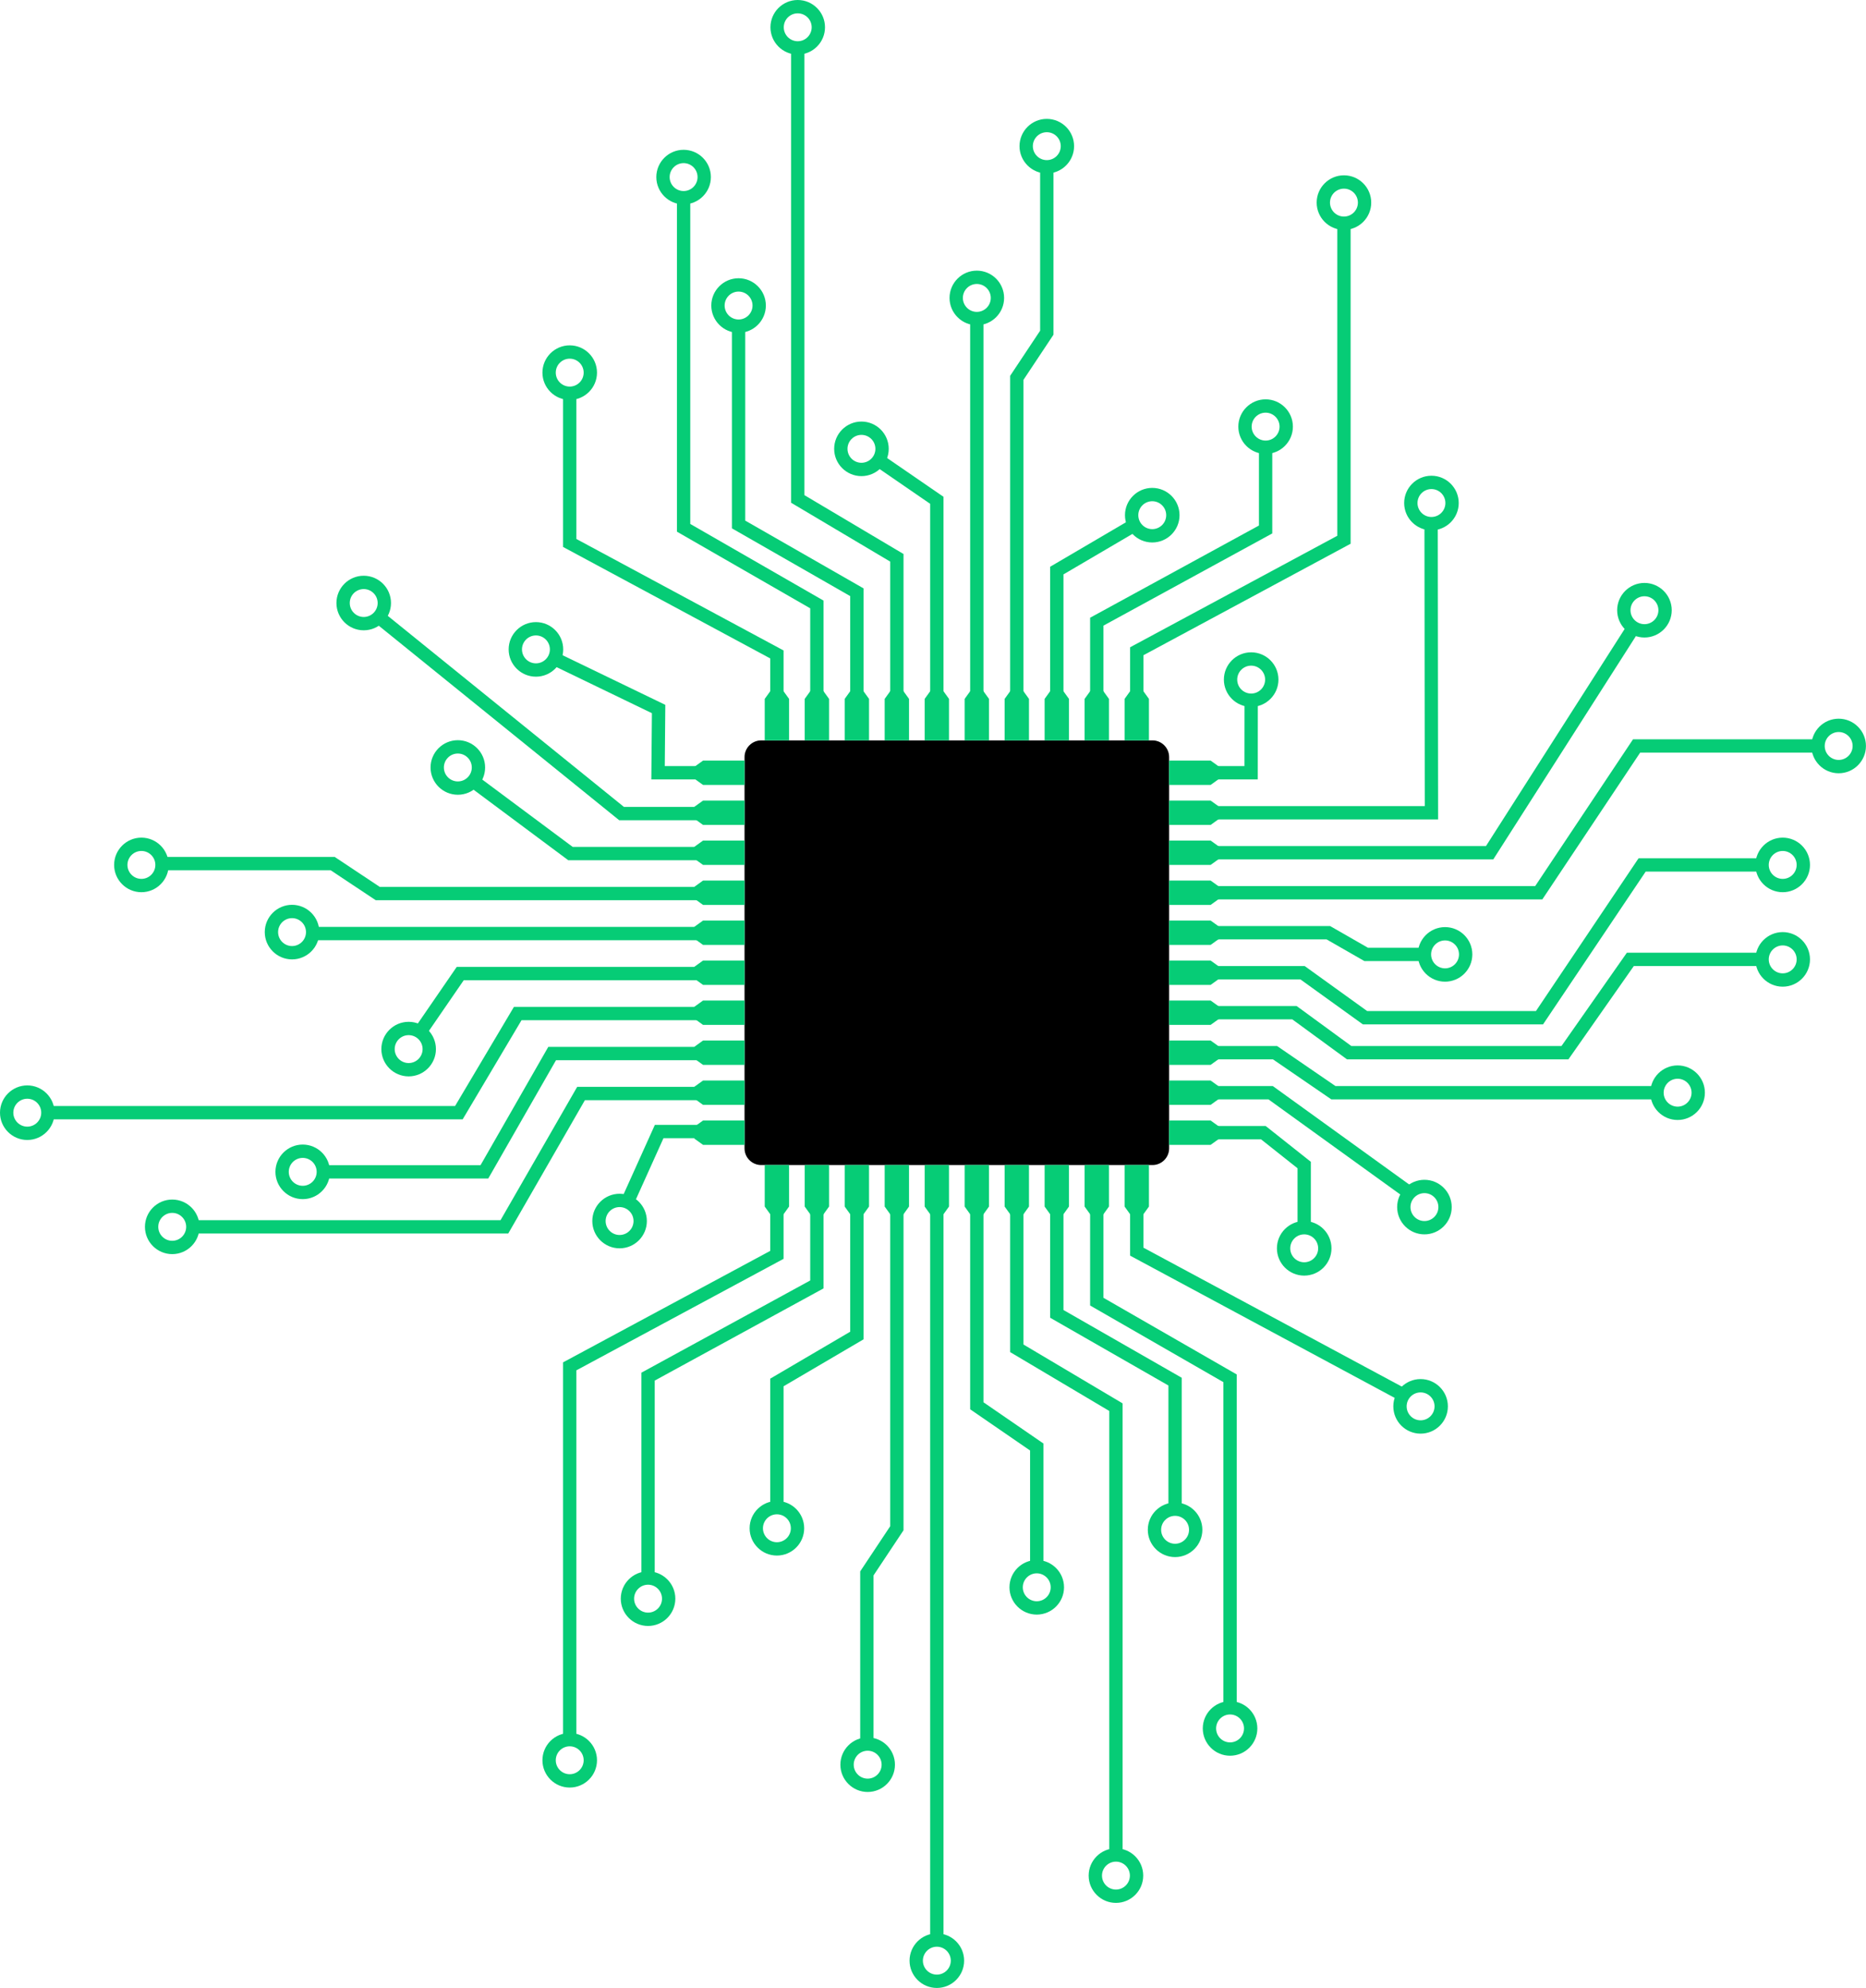 <?xml version="1.0" encoding="UTF-8"?>
<!DOCTYPE svg PUBLIC '-//W3C//DTD SVG 1.0//EN'
          'http://www.w3.org/TR/2001/REC-SVG-20010904/DTD/svg10.dtd'>
<svg height="704.5" preserveAspectRatio="xMidYMid meet" version="1.0" viewBox="0.0 0.0 661.4 704.5" width="661.4" xmlns="http://www.w3.org/2000/svg" xmlns:xlink="http://www.w3.org/1999/xlink" zoomAndPan="magnify"
><g id="change1_1"
  ><path d="M414.394,406.976c0,3.248-2.657,5.905-5.904,5.905H269.805c-3.247,0-5.905-2.657-5.905-5.905V268.292 c0-3.248,2.658-5.905,5.905-5.905h138.685c3.247,0,5.904,2.657,5.904,5.905V406.976z"
  /></g
  ><g
  ><g id="change2_94"
    ><path d="M277.476 244.608L273.264 244.608 271.054 247.681 271.054 262.387 279.686 262.387 279.686 247.681z" fill="#06CC76"
    /></g
    ><g id="change2_25"
    ><path d="M291.648 244.608L287.437 244.608 285.227 247.681 285.227 262.387 293.858 262.387 293.858 247.681z" fill="#06CC76"
    /></g
    ><g id="change2_74"
    ><path d="M305.821 244.608L301.609 244.608 299.399 247.681 299.399 262.387 308.031 262.387 308.031 247.681z" fill="#06CC76"
    /></g
    ><g id="change2_82"
    ><path d="M319.994 244.608L315.782 244.608 313.572 247.681 313.572 262.387 322.204 262.387 322.204 247.681z" fill="#06CC76"
    /></g
    ><g id="change2_20"
    ><path d="M334.167 244.608L329.954 244.608 327.745 247.681 327.745 262.387 336.376 262.387 336.376 247.681z" fill="#06CC76"
    /></g
    ><g id="change2_88"
    ><path d="M348.339 244.608L344.127 244.608 341.917 247.681 341.917 262.387 350.549 262.387 350.549 247.681z" fill="#06CC76"
    /></g
    ><g id="change2_69"
    ><path d="M362.512 244.608L358.3 244.608 356.09 247.681 356.09 262.387 364.722 262.387 364.722 247.681z" fill="#06CC76"
    /></g
    ><g id="change2_83"
    ><path d="M376.685 244.608L372.473 244.608 370.263 247.681 370.263 262.387 378.895 262.387 378.895 247.681z" fill="#06CC76"
    /></g
    ><g id="change2_101"
    ><path d="M390.857 244.608L386.646 244.608 384.436 247.681 384.436 262.387 393.067 262.387 393.067 247.681z" fill="#06CC76"
    /></g
    ><g id="change2_118"
    ><path d="M405.03 244.608L400.817 244.608 398.608 247.681 398.608 262.387 407.239 262.387 407.239 247.681z" fill="#06CC76"
    /></g
  ></g
  ><g
  ><g id="change2_7"
    ><path d="M400.817 430.661L405.03 430.661 407.239 427.589 407.239 412.881 398.608 412.881 398.608 427.589z" fill="#06CC76"
    /></g
    ><g id="change2_112"
    ><path d="M386.646 430.661L390.857 430.661 393.067 427.589 393.067 412.881 384.436 412.881 384.436 427.589z" fill="#06CC76"
    /></g
    ><g id="change2_32"
    ><path d="M372.473 430.661L376.685 430.661 378.895 427.589 378.895 412.881 370.263 412.881 370.263 427.589z" fill="#06CC76"
    /></g
    ><g id="change2_18"
    ><path d="M358.3 430.661L362.512 430.661 364.722 427.589 364.722 412.881 356.09 412.881 356.09 427.589z" fill="#06CC76"
    /></g
    ><g id="change2_64"
    ><path d="M344.127 430.661L348.339 430.661 350.549 427.589 350.549 412.881 341.917 412.881 341.917 427.589z" fill="#06CC76"
    /></g
    ><g id="change2_30"
    ><path d="M329.954 430.661L334.167 430.661 336.376 427.589 336.376 412.881 327.745 412.881 327.745 427.589z" fill="#06CC76"
    /></g
    ><g id="change2_34"
    ><path d="M315.782 430.661L319.994 430.661 322.204 427.589 322.204 412.881 313.572 412.881 313.572 427.589z" fill="#06CC76"
    /></g
    ><g id="change2_116"
    ><path d="M301.609 430.661L305.821 430.661 308.031 427.589 308.031 412.881 299.399 412.881 299.399 427.589z" fill="#06CC76"
    /></g
    ><g id="change2_60"
    ><path d="M287.437 430.661L291.648 430.661 293.858 427.589 293.858 412.881 285.227 412.881 285.227 427.589z" fill="#06CC76"
    /></g
    ><g id="change2_92"
    ><path d="M273.264 430.661L277.476 430.661 279.686 427.589 279.686 412.881 271.054 412.881 271.054 427.589z" fill="#06CC76"
    /></g
  ></g
  ><g
  ><g id="change2_99"
    ><path d="M432.173 275.963L432.173 271.752 429.101 269.541 414.394 269.541 414.394 278.174 429.101 278.174z" fill="#06CC76"
    /></g
    ><g id="change2_111"
    ><path d="M432.173 290.136L432.173 285.925 429.101 283.713 414.394 283.713 414.394 292.347 429.101 292.347z" fill="#06CC76"
    /></g
    ><g id="change2_43"
    ><path d="M432.173 304.308L432.173 300.097 429.101 297.886 414.394 297.886 414.394 306.519 429.101 306.519z" fill="#06CC76"
    /></g
    ><g id="change2_46"
    ><path d="M432.173 318.481L432.173 314.27 429.101 312.059 414.394 312.059 414.394 320.692 429.101 320.692z" fill="#06CC76"
    /></g
    ><g id="change2_106"
    ><path d="M432.173 332.653L432.173 328.442 429.101 326.231 414.394 326.231 414.394 334.864 429.101 334.864z" fill="#06CC76"
    /></g
    ><g id="change2_107"
    ><path d="M432.173 346.826L432.173 342.614 429.101 340.404 414.394 340.404 414.394 349.036 429.101 349.036z" fill="#06CC76"
    /></g
    ><g id="change2_47"
    ><path d="M432.173 360.999L432.173 356.787 429.101 354.577 414.394 354.577 414.394 363.209 429.101 363.209z" fill="#06CC76"
    /></g
    ><g id="change2_40"
    ><path d="M432.173 375.172L432.173 370.959 429.101 368.749 414.394 368.749 414.394 377.381 429.101 377.381z" fill="#06CC76"
    /></g
    ><g id="change2_78"
    ><path d="M432.173 389.344L432.173 385.132 429.101 382.922 414.394 382.922 414.394 391.554 429.101 391.554z" fill="#06CC76"
    /></g
    ><g id="change2_48"
    ><path d="M432.173 403.517L432.173 399.305 429.101 397.095 414.394 397.095 414.394 405.727 429.101 405.727z" fill="#06CC76"
    /></g
  ></g
  ><g
  ><g id="change2_65"
    ><path d="M246.12 399.305L246.12 403.515 249.193 405.727 263.899 405.727 263.899 397.093 249.193 397.093z" fill="#06CC76"
    /></g
    ><g id="change2_59"
    ><path d="M246.12 385.132L246.12 389.342 249.193 391.554 263.899 391.554 263.899 382.92 249.193 382.92z" fill="#06CC76"
    /></g
    ><g id="change2_84"
    ><path d="M246.12 370.959L246.12 375.169 249.193 377.381 263.899 377.381 263.899 368.747 249.193 368.747z" fill="#06CC76"
    /></g
    ><g id="change2_13"
    ><path d="M246.12 356.787L246.12 360.996 249.193 363.209 263.899 363.209 263.899 354.574 249.193 354.574z" fill="#06CC76"
    /></g
    ><g id="change2_96"
    ><path d="M246.12 342.614L246.12 346.824 249.193 349.036 263.899 349.036 263.899 340.402 249.193 340.402z" fill="#06CC76"
    /></g
    ><g id="change2_55"
    ><path d="M246.12 328.441L246.12 332.653 249.193 334.863 263.899 334.863 263.899 326.231 249.193 326.231z" fill="#06CC76"
    /></g
    ><g id="change2_76"
    ><path d="M246.12 314.269L246.12 318.481 249.193 320.691 263.899 320.691 263.899 312.059 249.193 312.059z" fill="#06CC76"
    /></g
    ><g id="change2_72"
    ><path d="M246.12 300.096L246.12 304.308 249.193 306.518 263.899 306.518 263.899 297.886 249.193 297.886z" fill="#06CC76"
    /></g
    ><g id="change2_103"
    ><path d="M246.12 285.923L246.12 290.136 249.193 292.345 263.899 292.345 263.899 283.713 249.193 283.713z" fill="#06CC76"
    /></g
    ><g id="change2_39"
    ><path d="M246.12 271.751L246.12 275.963 249.193 278.173 263.899 278.173 263.899 269.541 249.193 269.541z" fill="#06CC76"
    /></g
  ></g
  ><g id="change2_8"
  ><path d="M277.732 249.645L273.008 249.645 273.008 233.34 199.572 193.829 199.572 139.512 204.297 139.512 204.297 191.007 277.732 230.518z" fill="#06CC76"
  /></g
  ><g id="change2_38"
  ><path d="M445.815 276.22L425.738 276.22 425.738 271.495 441.094 271.495 441.11 247.872 445.835 247.875z" fill="#06CC76"
  /></g
  ><g id="change2_14"
  ><path d="M224.081 427.961L219.774 426.019 232.114 398.644 249.646 398.644 249.646 403.368 235.166 403.368z" fill="#06CC76"
  /></g
  ><g id="change2_56"
  ><path d="M405.286 248.513L400.562 248.513 400.562 229.386 473.997 189.875 473.997 78.146 478.722 78.146 478.722 192.697 405.286 232.208z" fill="#06CC76"
  /></g
  ><g id="change2_21"
  ><path d="M291.905 250.826L287.181 250.826 287.181 215.581 239.938 188.416 239.938 68.354 244.663 68.354 244.663 185.683 291.905 212.847z" fill="#06CC76"
  /></g
  ><g id="change2_105"
  ><path d="M306.077 249.645L301.353 249.645 301.353 211.253 259.426 187.237 259.426 114.415 264.149 114.415 264.149 184.5 306.077 208.515z" fill="#06CC76"
  /></g
  ><g id="change2_53"
  ><path d="M320.25 250.826L315.526 250.826 315.526 199.023 280.39 178.158 280.39 16.978 285.114 16.978 285.114 175.47 320.25 196.334z" fill="#06CC76"
  /></g
  ><g id="change2_35"
  ><path d="M334.423 250.088L329.698 250.088 329.698 178.548 309.483 164.65 312.159 160.757 334.423 176.063z" fill="#06CC76"
  /></g
  ><g id="change2_52"
  ><path d="M343.871 110.822H348.595V251.269H343.871z" fill="#06CC76"
  /></g
  ><g id="change2_90"
  ><path d="M362.768 250.088L358.044 250.088 358.044 133.188 368.673 117.196 368.673 57.429 373.397 57.429 373.397 118.623 362.768 134.615z" fill="#06CC76"
  /></g
  ><g id="change2_119"
  ><path d="M376.94 251.269L372.216 251.269 372.216 200.854 401.728 183.536 404.12 187.61 376.94 203.56z" fill="#06CC76"
  /></g
  ><g id="change2_58"
  ><path d="M391.113 250.565L386.389 250.565 386.389 218.914 446.229 186.239 446.229 156.699 450.954 156.699 450.954 189.041 391.113 221.717z" fill="#06CC76"
  /></g
  ><g id="change2_61"
  ><path d="M180.148 437.138L68.354 437.138 68.354 432.413 177.415 432.413 204.579 385.171 250.826 385.171 250.826 389.896 207.313 389.896z" fill="#06CC76"
  /></g
  ><g id="change2_120"
  ><path d="M173.064 417.65L114.415 417.65 114.415 412.926 170.326 412.926 194.342 370.998 249.646 370.998 249.646 375.723 197.08 375.723z" fill="#06CC76"
  /></g
  ><g id="change2_73"
  ><path d="M163.986 396.687L16.978 396.687 16.978 391.962 161.297 391.962 182.161 356.826 250.826 356.826 250.826 361.55 184.851 361.55z" fill="#06CC76"
  /></g
  ><g id="change2_100"
  ><path d="M150.478 367.592L146.585 364.916 161.891 342.653 250.088 342.653 250.088 347.377 164.375 347.377z" fill="#06CC76"
  /></g
  ><g id="change2_29"
  ><path d="M110.823 328.48H251.268V333.204H110.823z" fill="#06CC76"
  /></g
  ><g id="change2_26"
  ><path d="M250.088 319.033L133.188 319.033 117.195 308.403 57.429 308.403 57.429 303.679 118.623 303.679 134.616 314.309 250.088 314.309z" fill="#06CC76"
  /></g
  ><g id="change2_67"
  ><path d="M251.269 304.86L201.424 304.86 165.303 277.966 168.124 274.177 202.99 300.136 251.269 300.136z" fill="#06CC76"
  /></g
  ><g id="change2_85"
  ><path d="M250.565 290.687L219.479 290.687 218.829 290.161 132.416 220.258 135.388 216.585 221.151 285.963 250.565 285.963z" fill="#06CC76"
  /></g
  ><g id="change2_3"
  ><path d="M496.461 496.537L400.562 444.985 400.562 425.857 405.286 425.857 405.286 442.162 498.698 492.376z" fill="#06CC76"
  /></g
  ><g id="change2_12"
  ><path d="M204.297 617.436L199.572 617.436 199.572 482.806 273.008 443.294 273.008 426.99 277.732 426.99 277.732 446.118 204.297 485.629z" fill="#06CC76"
  /></g
  ><g id="change2_50"
  ><path d="M438.355 607.149L433.631 607.149 433.631 489.82 386.389 462.656 386.389 424.677 391.113 424.677 391.113 459.922 438.355 487.087z" fill="#06CC76"
  /></g
  ><g id="change2_1"
  ><path d="M418.868 535.105L414.144 535.105 414.144 491.004 372.216 466.988 372.216 425.857 376.94 425.857 376.94 464.25 418.868 488.266z" fill="#06CC76"
  /></g
  ><g id="change2_16"
  ><path d="M397.904 658.525L393.181 658.525 393.181 500.033 358.044 479.169 358.044 424.677 362.768 424.677 362.768 476.479 397.904 497.344z" fill="#06CC76"
  /></g
  ><g id="change2_5"
  ><path d="M369.835 556.719L365.11 556.719 365.11 514.041 343.871 499.439 343.871 425.415 348.595 425.415 348.595 496.955 369.835 511.557z" fill="#06CC76"
  /></g
  ><g id="change2_87"
  ><path d="M329.698 424.233H334.423V688.69H329.698z" fill="#06CC76"
  /></g
  ><g id="change2_79"
  ><path d="M309.62 618.074L304.896 618.074 304.896 556.88 315.526 540.887 315.526 425.415 320.25 425.415 320.25 542.314 309.62 558.308z" fill="#06CC76"
  /></g
  ><g id="change2_66"
  ><path d="M277.732 534.835L273.008 534.835 273.008 488.577 301.353 471.943 301.353 424.233 306.077 424.233 306.077 474.648 277.732 491.282z" fill="#06CC76"
  /></g
  ><g id="change2_31"
  ><path d="M232.064 560.141L227.34 560.141 227.34 486.462 287.181 453.786 287.181 424.938 291.905 424.938 291.905 456.589 232.064 489.264z" fill="#06CC76"
  /></g
  ><g id="change2_44"
  ><path d="M509.736 290.392L419.139 290.392 419.139 285.668 505.008 285.668 504.888 184.017 509.612 184.011z" fill="#06CC76"
  /></g
  ><g id="change2_45"
  ><path d="M529.286 304.565L420.32 304.565 420.32 299.841 526.698 299.841 577.305 220.619 581.286 223.162z" fill="#06CC76"
  /></g
  ><g id="change2_91"
  ><path d="M546.677 318.737L419.139 318.737 419.139 314.013 544.148 314.013 578.817 262.005 646.221 262.005 646.221 266.729 581.346 266.729z" fill="#06CC76"
  /></g
  ><g id="change2_97"
  ><path d="M504.888 340.586L483.59 340.586 470.204 332.91 419.876 332.91 419.876 328.186 471.464 328.186 484.849 335.862 504.888 335.862z" fill="#06CC76"
  /></g
  ><g id="change2_117"
  ><path d="M546.931 363.026L483.063 363.026 460.919 347.082 418.695 347.082 418.695 342.358 462.443 342.358 484.589 358.302 544.414 358.302 580.792 304.157 624.568 304.157 624.568 308.881 583.31 308.881z" fill="#06CC76"
  /></g
  ><g id="change2_63"
  ><path d="M555.919 375.428L477.444 375.428 458.054 361.255 419.876 361.255 419.876 356.53 459.597 356.53 478.987 370.703 553.46 370.703 576.638 337.634 624.568 337.634 624.568 342.358 579.097 342.358z" fill="#06CC76"
  /></g
  ><g id="change2_2"
  ><path d="M588.36 389.601L471.874 389.601 451.204 375.427 418.695 375.427 418.695 370.702 452.669 370.702 473.339 384.876 588.36 384.876z" fill="#06CC76"
  /></g
  ><g id="change2_77"
  ><path d="M499.177 425.373L449.6 389.601 419.876 389.601 419.876 384.876 451.127 384.876 501.939 421.542z" fill="#06CC76"
  /></g
  ><g id="change2_68"
  ><path d="M464.634 435.661L459.909 435.661 459.909 414.022 446.981 403.771 418.695 403.771 418.695 399.048 448.626 399.048 464.634 411.739z" fill="#06CC76"
  /></g
  ><g id="change2_54"
  ><path d="M257.53 276.22L230.863 276.22 231.067 252.746 194.818 235.237 196.874 230.984 235.817 249.793 235.63 271.495 257.53 271.495z" fill="#06CC76"
  /></g
  ><g id="change2_4"
  ><path d="M201.935,141.727c-5.332,0-9.67-4.338-9.67-9.67s4.338-9.67,9.67-9.67s9.67,4.338,9.67,9.67 S207.267,141.727,201.935,141.727z M201.935,127.111c-2.727,0-4.945,2.219-4.945,4.946s2.219,4.946,4.945,4.946 s4.945-2.219,4.945-4.946S204.661,127.111,201.935,127.111z" fill="#06CC76"
  /></g
  ><g id="change2_6"
  ><path d="M261.788,117.949c-5.332,0-9.67-4.338-9.67-9.67s4.338-9.67,9.67-9.67s9.67,4.338,9.67,9.67 S267.12,117.949,261.788,117.949z M261.788,103.333c-2.727,0-4.945,2.219-4.945,4.946s2.219,4.946,4.945,4.946 s4.945-2.219,4.945-4.946S264.515,103.333,261.788,103.333z" fill="#06CC76"
  /></g
  ><g id="change2_49"
  ><path d="M242.301,72.425c-5.332,0-9.67-4.338-9.67-9.67s4.338-9.67,9.67-9.67s9.669,4.338,9.669,9.67 S247.633,72.425,242.301,72.425z M242.301,57.81c-2.727,0-4.946,2.218-4.946,4.945c0,2.728,2.22,4.946,4.946,4.946 s4.945-2.218,4.945-4.946C247.246,60.028,245.027,57.81,242.301,57.81z" fill="#06CC76"
  /></g
  ><g id="change2_108"
  ><path d="M282.751,19.34c-5.332,0-9.669-4.338-9.669-9.67S277.419,0,282.751,0s9.67,4.338,9.67,9.67 S288.083,19.34,282.751,19.34z M282.751,4.724c-2.727,0-4.945,2.219-4.945,4.946s2.219,4.946,4.945,4.946s4.946-2.219,4.946-4.946 S285.478,4.724,282.751,4.724z" fill="#06CC76"
  /></g
  ><g id="change2_71"
  ><path d="M305.338,168.731c-5.332,0-9.67-4.338-9.67-9.67s4.338-9.67,9.67-9.67s9.67,4.338,9.67,9.67 S310.67,168.731,305.338,168.731z M305.338,154.115c-2.727,0-4.945,2.219-4.945,4.946s2.219,4.946,4.945,4.946 s4.946-2.219,4.946-4.946S308.064,154.115,305.338,154.115z" fill="#06CC76"
  /></g
  ><g id="change2_109"
  ><path d="M346.233,115.251c-5.332,0-9.67-4.338-9.67-9.67s4.338-9.67,9.67-9.67s9.67,4.338,9.67,9.67 S351.565,115.251,346.233,115.251z M346.233,100.636c-2.727,0-4.945,2.219-4.945,4.946s2.219,4.946,4.945,4.946 s4.945-2.219,4.945-4.946S348.96,100.636,346.233,100.636z" fill="#06CC76"
  /></g
  ><g id="change2_27"
  ><path d="M371.035,61.468c-5.332,0-9.67-4.338-9.67-9.67s4.338-9.67,9.67-9.67s9.67,4.338,9.67,9.67 S376.367,61.468,371.035,61.468z M371.035,46.853c-2.727,0-4.945,2.218-4.945,4.945s2.219,4.946,4.945,4.946 s4.946-2.219,4.946-4.946S373.762,46.853,371.035,46.853z" fill="#06CC76"
  /></g
  ><g id="change2_36"
  ><path d="M476.359,81.469c-5.333,0-9.67-4.338-9.67-9.67s4.337-9.67,9.67-9.67c5.332,0,9.669,4.338,9.669,9.67 S481.691,81.469,476.359,81.469z M476.359,66.854c-2.728,0-4.946,2.219-4.946,4.946s2.219,4.945,4.946,4.945 c2.727,0,4.945-2.218,4.945-4.945S479.086,66.854,476.359,66.854z" fill="#06CC76"
  /></g
  ><g id="change2_51"
  ><path d="M448.592,160.861c-5.332,0-9.67-4.338-9.67-9.67s4.338-9.67,9.67-9.67s9.67,4.338,9.67,9.67 S453.924,160.861,448.592,160.861z M448.592,146.246c-2.727,0-4.946,2.218-4.946,4.945c0,2.728,2.22,4.946,4.946,4.946 s4.945-2.218,4.945-4.946C453.537,148.464,451.318,146.246,448.592,146.246z" fill="#06CC76"
  /></g
  ><g id="change2_23"
  ><path d="M582.872,225.924c-5.332,0-9.67-4.338-9.67-9.67s4.338-9.67,9.67-9.67s9.67,4.338,9.67,9.67 S588.204,225.924,582.872,225.924z M582.872,211.309c-2.727,0-4.945,2.218-4.945,4.945s2.219,4.946,4.945,4.946 s4.945-2.219,4.945-4.946S585.599,211.309,582.872,211.309z" fill="#06CC76"
  /></g
  ><g id="change2_15"
  ><path d="M512.195,347.895c-5.332,0-9.67-4.338-9.67-9.671c0-5.332,4.338-9.67,9.67-9.67s9.67,4.338,9.67,9.67 C521.865,343.557,517.527,347.895,512.195,347.895z M512.195,333.278c-2.727,0-4.945,2.219-4.945,4.946 c0,2.728,2.219,4.946,4.945,4.946s4.946-2.219,4.946-4.946C517.142,335.497,514.922,333.278,512.195,333.278z" fill="#06CC76"
  /></g
  ><g id="change2_98"
  ><path d="M651.713,274.037c-5.332,0-9.67-4.337-9.67-9.669s4.338-9.67,9.67-9.67s9.67,4.338,9.67,9.67 S657.045,274.037,651.713,274.037z M651.713,259.422c-2.727,0-4.945,2.218-4.945,4.946c0,2.727,2.219,4.945,4.945,4.945 s4.946-2.218,4.946-4.945C656.659,261.64,654.439,259.422,651.713,259.422z" fill="#06CC76"
  /></g
  ><g id="change2_102"
  ><path d="M631.876,316.189c-5.332,0-9.67-4.338-9.67-9.67s4.338-9.67,9.67-9.67s9.67,4.338,9.67,9.67 S637.208,316.189,631.876,316.189z M631.876,301.574c-2.727,0-4.945,2.218-4.945,4.945c0,2.728,2.219,4.946,4.945,4.946 s4.946-2.218,4.946-4.946C636.822,303.792,634.603,301.574,631.876,301.574z" fill="#06CC76"
  /></g
  ><g id="change2_19"
  ><path d="M631.876,349.666c-5.332,0-9.67-4.338-9.67-9.67s4.338-9.67,9.67-9.67s9.67,4.338,9.67,9.67 S637.208,349.666,631.876,349.666z M631.876,335.05c-2.727,0-4.945,2.218-4.945,4.946c0,2.727,2.219,4.945,4.945,4.945 s4.946-2.219,4.946-4.945C636.822,337.269,634.603,335.05,631.876,335.05z" fill="#06CC76"
  /></g
  ><g id="change2_86"
  ><path d="M594.626,396.908c-5.332,0-9.67-4.338-9.67-9.67s4.338-9.67,9.67-9.67s9.67,4.338,9.67,9.67 S599.958,396.908,594.626,396.908z M594.626,382.292c-2.727,0-4.945,2.22-4.945,4.946s2.219,4.945,4.945,4.945 s4.945-2.219,4.945-4.945S597.353,382.292,594.626,382.292z" fill="#06CC76"
  /></g
  ><g id="change2_42"
  ><path d="M504.888,437.446c-5.332,0-9.67-4.338-9.67-9.67s4.338-9.67,9.67-9.67s9.67,4.338,9.67,9.67 S510.22,437.446,504.888,437.446z M504.888,422.831c-2.727,0-4.945,2.219-4.945,4.945s2.219,4.946,4.945,4.946 s4.945-2.22,4.945-4.946S507.614,422.831,504.888,422.831z" fill="#06CC76"
  /></g
  ><g id="change2_11"
  ><path d="M462.271,452.063c-5.332,0-9.67-4.338-9.67-9.67s4.338-9.67,9.67-9.67s9.67,4.338,9.67,9.67 S467.604,452.063,462.271,452.063z M462.271,437.446c-2.727,0-4.945,2.22-4.945,4.946s2.219,4.945,4.945,4.945 s4.946-2.219,4.946-4.945S464.998,437.446,462.271,437.446z" fill="#06CC76"
  /></g
  ><g id="change2_110"
  ><path d="M367.473,572.191c-5.332,0-9.67-4.338-9.67-9.67s4.338-9.67,9.67-9.67s9.67,4.338,9.67,9.67 S372.805,572.191,367.473,572.191z M367.473,557.576c-2.727,0-4.946,2.219-4.946,4.945s2.22,4.946,4.946,4.946 s4.945-2.22,4.945-4.946S370.199,557.576,367.473,557.576z" fill="#06CC76"
  /></g
  ><g id="change2_114"
  ><path d="M275.37,551.271c-5.332,0-9.67-4.338-9.67-9.67s4.338-9.67,9.67-9.67s9.67,4.338,9.67,9.67 S280.702,551.271,275.37,551.271z M275.37,536.655c-2.727,0-4.945,2.219-4.945,4.945s2.219,4.946,4.945,4.946 s4.945-2.22,4.945-4.946S278.097,536.655,275.37,536.655z" fill="#06CC76"
  /></g
  ><g id="change2_22"
  ><path d="M229.702,576.219c-5.332,0-9.67-4.337-9.67-9.669s4.338-9.67,9.67-9.67s9.67,4.338,9.67,9.67 S235.034,576.219,229.702,576.219z M229.702,561.604c-2.727,0-4.945,2.22-4.945,4.946s2.219,4.945,4.945,4.945 s4.945-2.219,4.945-4.945S232.429,561.604,229.702,561.604z" fill="#06CC76"
  /></g
  ><g id="change2_28"
  ><path d="M201.935,633.487c-5.332,0-9.67-4.337-9.67-9.669s4.338-9.67,9.67-9.67s9.67,4.338,9.67,9.67 S207.267,633.487,201.935,633.487z M201.935,618.872c-2.727,0-4.945,2.22-4.945,4.946s2.219,4.945,4.945,4.945 s4.945-2.219,4.945-4.945S204.661,618.872,201.935,618.872z" fill="#06CC76"
  /></g
  ><g id="change2_80"
  ><path d="M307.542,635.052c-5.332,0-9.67-4.338-9.67-9.67s4.338-9.67,9.67-9.67s9.67,4.338,9.67,9.67 S312.874,635.052,307.542,635.052z M307.542,620.437c-2.727,0-4.945,2.219-4.945,4.945s2.219,4.945,4.945,4.945 s4.945-2.219,4.945-4.945S310.269,620.437,307.542,620.437z" fill="#06CC76"
  /></g
  ><g id="change2_70"
  ><path d="M332.061,704.508c-5.332,0-9.67-4.338-9.67-9.67s4.338-9.67,9.67-9.67s9.67,4.338,9.67,9.67 S337.393,704.508,332.061,704.508z M332.061,689.893c-2.727,0-4.945,2.219-4.945,4.945s2.219,4.945,4.945,4.945 s4.945-2.219,4.945-4.945S334.787,689.893,332.061,689.893z" fill="#06CC76"
  /></g
  ><g id="change2_89"
  ><path d="M435.993,622.207c-5.332,0-9.67-4.338-9.67-9.67s4.338-9.67,9.67-9.67s9.67,4.338,9.67,9.67 S441.325,622.207,435.993,622.207z M435.993,607.591c-2.727,0-4.945,2.22-4.945,4.946s2.219,4.945,4.945,4.945 s4.945-2.219,4.945-4.945S438.72,607.591,435.993,607.591z" fill="#06CC76"
  /></g
  ><g id="change2_37"
  ><path d="M395.542,674.362c-5.332,0-9.67-4.338-9.67-9.67s4.338-9.67,9.67-9.67s9.67,4.338,9.67,9.67 S400.874,674.362,395.542,674.362z M395.542,659.746c-2.727,0-4.945,2.22-4.945,4.946s2.219,4.945,4.945,4.945 s4.945-2.219,4.945-4.945S398.269,659.746,395.542,659.746z" fill="#06CC76"
  /></g
  ><g id="change2_24"
  ><path d="M416.506,551.813c-5.332,0-9.67-4.338-9.67-9.67s4.338-9.67,9.67-9.67s9.67,4.338,9.67,9.67 S421.838,551.813,416.506,551.813z M416.506,537.197c-2.727,0-4.945,2.219-4.945,4.945s2.219,4.946,4.945,4.946 s4.946-2.22,4.946-4.946S419.232,537.197,416.506,537.197z" fill="#06CC76"
  /></g
  ><g id="change2_115"
  ><path d="M503.528,508.067c-5.332,0-9.67-4.338-9.67-9.67s4.338-9.67,9.67-9.67s9.67,4.338,9.67,9.67 S508.86,508.067,503.528,508.067z M503.528,493.452c-2.727,0-4.946,2.219-4.946,4.945s2.22,4.946,4.946,4.946 s4.945-2.22,4.945-4.946S506.255,493.452,503.528,493.452z" fill="#06CC76"
  /></g
  ><g id="change2_104"
  ><path d="M507.372,187.935c-5.332,0-9.67-4.338-9.67-9.67s4.338-9.67,9.67-9.67s9.67,4.338,9.67,9.67 S512.704,187.935,507.372,187.935z M507.372,173.32c-2.727,0-4.945,2.218-4.945,4.945c0,2.728,2.219,4.946,4.945,4.946 s4.945-2.218,4.945-4.946C512.317,175.538,510.099,173.32,507.372,173.32z" fill="#06CC76"
  /></g
  ><g id="change2_62"
  ><path d="M443.473,250.514c-5.332,0-9.67-4.338-9.67-9.67s4.338-9.67,9.67-9.67s9.67,4.338,9.67,9.67 S448.805,250.514,443.473,250.514z M443.473,235.898c-2.727,0-4.945,2.218-4.945,4.945s2.219,4.946,4.945,4.946 s4.946-2.219,4.946-4.946S446.199,235.898,443.473,235.898z" fill="#06CC76"
  /></g
  ><g id="change2_95"
  ><path d="M408.415,192.244c-5.332,0-9.67-4.338-9.67-9.67s4.338-9.67,9.67-9.67s9.67,4.338,9.67,9.67 S413.747,192.244,408.415,192.244z M408.415,177.629c-2.727,0-4.945,2.218-4.945,4.945s2.219,4.946,4.945,4.946 s4.945-2.219,4.945-4.946S411.142,177.629,408.415,177.629z" fill="#06CC76"
  /></g
  ><g id="change2_93"
  ><path d="M189.959,239.808c-5.332,0-9.67-4.338-9.67-9.67s4.338-9.67,9.67-9.67s9.67,4.338,9.67,9.67 S195.291,239.808,189.959,239.808z M189.959,225.192c-2.727,0-4.945,2.219-4.945,4.946s2.219,4.946,4.945,4.946 s4.946-2.219,4.946-4.946S192.686,225.192,189.959,225.192z" fill="#06CC76"
  /></g
  ><g id="change2_17"
  ><path d="M128.917,223.374c-5.332,0-9.67-4.337-9.67-9.669c0-5.333,4.338-9.67,9.67-9.67s9.67,4.337,9.67,9.67 C138.587,219.036,134.249,223.374,128.917,223.374z M128.917,208.758c-2.727,0-4.945,2.218-4.945,4.946 c0,2.727,2.219,4.945,4.945,4.945s4.945-2.218,4.945-4.945C133.862,210.977,131.644,208.758,128.917,208.758z" fill="#06CC76"
  /></g
  ><g id="change2_33"
  ><path d="M162.279,281.655c-5.332,0-9.67-4.338-9.67-9.67s4.338-9.67,9.67-9.67s9.67,4.338,9.67,9.67 S167.611,281.655,162.279,281.655z M162.279,267.039c-2.727,0-4.945,2.219-4.945,4.946s2.219,4.946,4.945,4.946 s4.946-2.219,4.946-4.946S165.006,267.039,162.279,267.039z" fill="#06CC76"
  /></g
  ><g id="change2_9"
  ><path d="M50.121,316.188c-5.332,0-9.67-4.338-9.67-9.67s4.338-9.67,9.67-9.67s9.67,4.338,9.67,9.67 S55.453,316.188,50.121,316.188z M50.121,301.572c-2.727,0-4.946,2.219-4.946,4.946s2.22,4.946,4.946,4.946 s4.945-2.219,4.945-4.946S52.848,301.572,50.121,301.572z" fill="#06CC76"
  /></g
  ><g id="change2_41"
  ><path d="M103.515,339.996c-5.332,0-9.67-4.338-9.67-9.67s4.338-9.67,9.67-9.67s9.67,4.338,9.67,9.67 S108.847,339.996,103.515,339.996z M103.515,325.38c-2.727,0-4.945,2.218-4.945,4.946c0,2.727,2.219,4.945,4.945,4.945 s4.946-2.218,4.946-4.945C108.461,327.599,106.241,325.38,103.515,325.38z" fill="#06CC76"
  /></g
  ><g id="change2_113"
  ><path d="M144.843,381.457c-5.332,0-9.67-4.338-9.67-9.67s4.338-9.67,9.67-9.67s9.67,4.338,9.67,9.67 S150.175,381.457,144.843,381.457z M144.843,366.842c-2.727,0-4.945,2.219-4.945,4.945s2.219,4.946,4.945,4.946 s4.945-2.22,4.945-4.946S147.569,366.842,144.843,366.842z" fill="#06CC76"
  /></g
  ><g id="change2_57"
  ><path d="M219.61,442.393c-5.332,0-9.67-4.338-9.67-9.67s4.338-9.67,9.67-9.67s9.67,4.338,9.67,9.67 S224.942,442.393,219.61,442.393z M219.61,427.776c-2.727,0-4.945,2.22-4.945,4.946s2.219,4.945,4.945,4.945 s4.945-2.219,4.945-4.945S222.337,427.776,219.61,427.776z" fill="#06CC76"
  /></g
  ><g id="change2_75"
  ><path d="M9.67,403.995c-5.332,0-9.67-4.338-9.67-9.67s4.338-9.67,9.67-9.67s9.67,4.338,9.67,9.67 S15.002,403.995,9.67,403.995z M9.67,389.38c-2.727,0-4.946,2.219-4.946,4.945s2.22,4.946,4.946,4.946s4.945-2.22,4.945-4.946 S12.396,389.38,9.67,389.38z" fill="#06CC76"
  /></g
  ><g id="change2_10"
  ><path d="M107.298,424.959c-5.332,0-9.67-4.338-9.67-9.67s4.338-9.67,9.67-9.67s9.67,4.338,9.67,9.67 S112.63,424.959,107.298,424.959z M107.298,410.344c-2.727,0-4.945,2.219-4.945,4.945s2.219,4.945,4.945,4.945 s4.946-2.219,4.946-4.945S110.024,410.344,107.298,410.344z" fill="#06CC76"
  /></g
  ><g id="change2_81"
  ><path d="M61.046,444.446c-5.332,0-9.67-4.338-9.67-9.67s4.338-9.67,9.67-9.67s9.67,4.338,9.67,9.67 S66.378,444.446,61.046,444.446z M61.046,429.831c-2.727,0-4.946,2.219-4.946,4.945s2.22,4.946,4.946,4.946s4.945-2.22,4.945-4.946 S63.772,429.831,61.046,429.831z" fill="#06CC76"
  /></g
></svg
>
